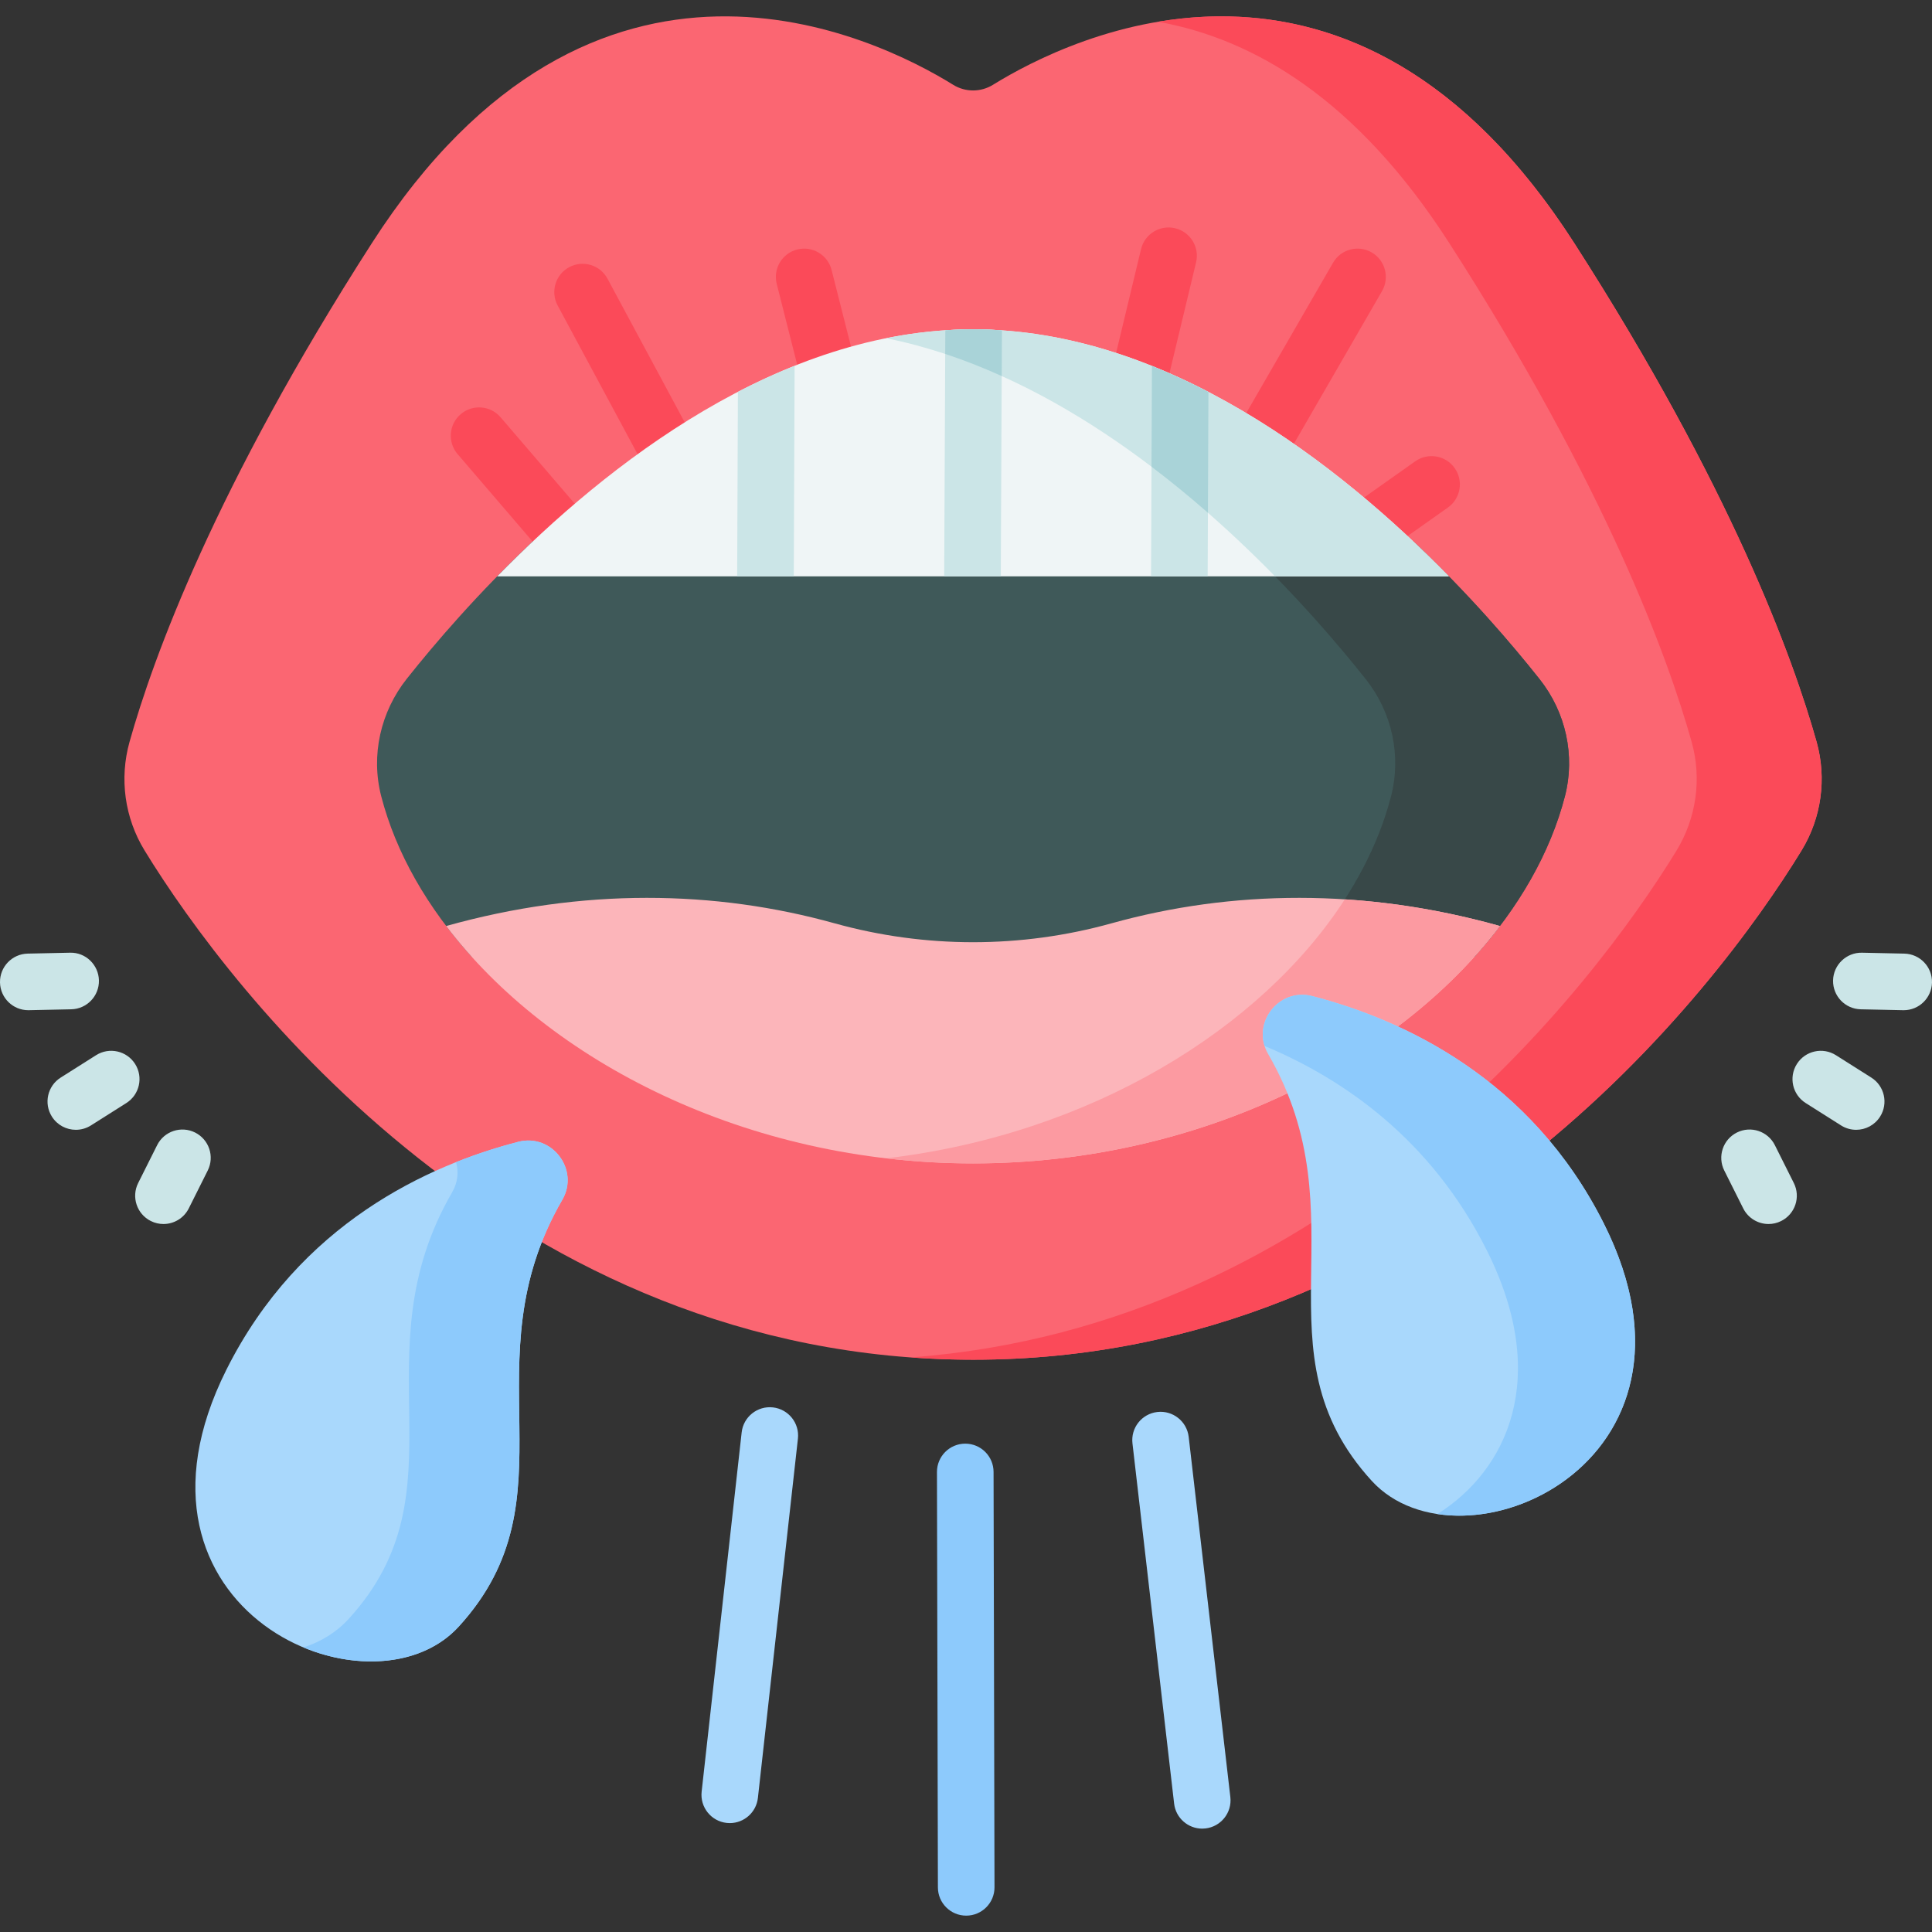 <svg id="Capa_1" enable-background="new 0 0 512 512" height="512" viewBox="0 0 512 512" width="512" xmlns="http://www.w3.org/2000/svg"><rect x="0" y="0" width="512" height="512" fill="#333333" stroke="none"/><g><g><path d="m417.172 64.398c-58.88-91.632-133.716-54.502-154.018-41.931-3.24 2.006-7.321 2.006-10.561 0-20.304-12.572-95.14-49.702-154.02 41.931-41.61 64.756-58.023 110.035-64.242 132.194-2.73 9.729-1.304 20.142 3.965 28.764 22.857 37.397 97.261 134.98 219.576 134.98s196.72-97.583 219.576-134.98c5.27-8.622 6.696-19.035 3.965-28.764-6.218-22.159-22.631-67.438-64.241-132.194z" fill="#fb6672"/><path d="m477.349 225.508c-22.963 37.516-97.334 134.83-219.48 134.83-5.617 0-11.13-.21-16.548-.609 112.318-8.221 181.008-98.426 202.922-134.221 5.313-8.662 6.804-19.141 4.053-28.927-6.216-22.165-22.638-67.441-64.239-132.184-24.654-38.367-52.101-54.159-77.174-58.632 31.878-5.365 74.098 2.31 110.291 58.632 41.601 64.743 58.012 110.018 64.239 132.184 2.74 9.786 1.249 20.264-4.064 28.927z" fill="#fb4a59"/><g><path d="m177.298 127.513c-2.673 0-5.259-1.432-6.612-3.95l-22.901-42.6c-1.962-3.648-.594-8.196 3.054-10.157 3.65-1.962 8.196-.593 10.157 3.055l22.901 42.6c1.962 3.648.594 8.196-3.054 10.157-1.13.607-2.347.895-3.545.895z" fill="#fb4a59"/></g><g><path d="m220.642 110.643c-3.352 0-6.404-2.263-7.265-5.661l-7.536-29.752c-1.017-4.015 1.414-8.095 5.429-9.112 4.017-1.016 8.096 1.413 9.112 5.429l7.536 29.753c1.017 4.015-1.414 8.095-5.429 9.112-.618.156-1.238.231-1.847.231z" fill="#fb4a59"/></g><g><path d="m150.781 150.709c-2.112 0-4.212-.887-5.695-2.615l-23.813-27.743c-2.697-3.143-2.337-7.878.807-10.576 3.145-2.698 7.879-2.337 10.576.806l23.813 27.743c2.697 3.143 2.337 7.878-.807 10.576-1.415 1.215-3.152 1.809-4.881 1.809z" fill="#fb4a59"/></g><g><path d="m300.885 111.929c-.58 0-1.168-.068-1.757-.209-4.028-.967-6.509-5.016-5.542-9.044l8.8-36.645c.968-4.027 5.016-6.51 9.044-5.541 4.028.967 6.509 5.016 5.542 9.044l-8.8 36.645c-.826 3.438-3.9 5.75-7.287 5.75z" fill="#fb4a59"/></g><g><path d="m330.509 131.536c-1.272 0-2.563-.324-3.743-1.006-3.588-2.071-4.816-6.659-2.745-10.246l29.244-50.645c2.071-3.587 6.659-4.817 10.245-2.745 3.588 2.071 4.816 6.658 2.745 10.246l-29.244 50.645c-1.39 2.405-3.91 3.751-6.502 3.751z" fill="#fb4a59"/></g><g><path d="m359.767 149.754c-2.353 0-4.668-1.103-6.13-3.169-2.392-3.382-1.59-8.062 1.792-10.454l19.617-13.876c3.383-2.392 8.062-1.589 10.454 1.792 2.392 3.382 1.59 8.063-1.792 10.454l-19.617 13.875c-1.316.931-2.827 1.378-4.324 1.378z" fill="#fb4a59"/></g><g><path d="m414.72 211.02c-3.88 14.96-12.21 29.5-24.04 42.58-33.72-8.23-66.42-7.18-96.12 1.08-24 6.67-49.36 6.67-73.38 0-29.7-8.26-62.41-9.31-96.12-1.08-11.83-13.08-20.16-27.62-24.03-42.58-2.81-10.85-.18-22.38 6.79-31.16 7.37-9.28 18.86-22.72 33.49-36.49h233.11c14.71 13.84 26.25 27.35 33.61 36.64 6.93 8.73 9.48 20.22 6.69 31.01z" fill="#3f5959"/><path d="m414.72 211.03c-3.88 14.96-12.2 29.49-24.02 42.57-13.99-3.41-27.81-5.23-41.31-5.59 9.3-11.58 15.92-24.13 19.25-36.98 2.79-10.8.25-22.29-6.68-31.02-7.36-9.29-18.9-22.8-33.61-36.64h46.07c14.71 13.84 26.25 27.35 33.61 36.64 6.92 8.73 9.48 20.22 6.69 31.02z" fill="#384848"/><path d="m383.974 152.739c-29.134-29.753-74.779-65.455-126.102-65.455s-96.968 35.702-126.102 65.455z" fill="#eff5f6"/><path d="m234.859 89.634c.039-.013.078-.013.13-.039.013 0 .039-.013.052-.013 7.455-1.481 15.078-2.299 22.832-2.299 51.326 0 96.962 35.702 126.106 65.456h-46.079c-24.676-25.209-61.235-54.689-103.041-63.105z" fill="#cbe5e7"/><path d="m397.498 245.403c-27.104 35.715-79.469 62.91-139.626 62.91s-112.521-27.195-139.626-62.91c36.118-10.13 71.235-9.533 102.937-.714 24.013 6.675 49.377 6.675 73.378 0 31.702-8.819 66.82-9.416 102.937.714z" fill="#fcb5ba"/><path d="m397.497 245.405c-27.1 35.71-79.463 62.905-139.628 62.905-7.812 0-15.487-.462-22.995-1.344 54.054-6.332 99.319-34.272 121.516-68.628 13.461.862 27.216 3.172 41.107 7.067z" fill="#fc9aa1"/></g><g><g><path d="m210.58 96.94-.22 55.8h-15l.19-48.9c4.89-2.54 9.9-4.86 15.03-6.9z" fill="#cbe5e7"/></g><g><path d="m265.52 87.55-.3 65.19h-15l.3-65.22c2.44-.16 4.89-.24 7.35-.24 2.56 0 5.12.09 7.65.27z" fill="#cbe5e7"/></g><g><path d="m320.25 103.87-.21 48.87h-15l.24-55.76c5.11 2.05 10.1 4.36 14.97 6.89z" fill="#cbe5e7"/></g><g><path d="m265.52 87.55-.05 12.11c-4.89-2.21-9.89-4.18-14.98-5.87l.03-6.26c2.44-.17 4.89-.25 7.35-.25 2.56 0 5.12.09 7.65.27z" fill="#a9d3d8"/></g><g><path d="m320.25 103.87-.14 32.02c-4.73-4.15-9.72-8.25-14.95-12.21l.12-26.7c5.1 2.05 10.1 4.36 14.97 6.89z" fill="#a9d3d8"/></g></g></g><g><path d="m149.015 317.951c4.627-7.989-2.759-17.67-11.696-15.353-23.798 6.168-57.929 21.637-77.334 60.417-31.936 63.824 38 93.82 61.561 68.069 31.462-34.385 2.306-69.691 27.469-113.133z" fill="#a9d8fc"/><path d="m149.017 317.954c-25.168 43.438 3.99 78.749-27.468 113.137-9.45 10.321-26.344 11.686-41.149 5.491 4.609-1.48 8.725-3.969 11.959-7.507 31.468-34.387 2.31-69.699 27.478-113.137 1.522-2.635 1.743-5.449 1.029-7.959 5.796-2.31 11.361-4.064 16.453-5.376 8.937-2.321 16.318 7.36 11.698 15.351z" fill="#8dcafc"/></g><g><path d="m336.071 279.329c-4.627-7.989 2.759-17.67 11.696-15.353 23.798 6.168 57.929 21.637 77.334 60.417 31.936 63.824-38 93.82-61.561 68.069-31.463-34.386-2.306-69.691-27.469-113.133z" fill="#a9d8fc"/><path d="m380.932 401.241c18.312-11.529 30.103-35.889 13.135-69.793-14.784-29.557-38.136-45.58-58.936-54.253-2.383-7.465 4.483-15.34 12.631-13.219 23.803 6.174 57.928 21.64 77.342 60.417 25.873 51.721-15.15 81.226-44.172 76.848z" fill="#8dcafc"/></g><g><g><g id="XMLID_424_"><path d="m20.101 299.41c-2.486 0-4.918-1.235-6.345-3.491-2.215-3.5-1.172-8.133 2.328-10.348l9.378-5.933c3.501-2.213 8.135-1.172 10.348 2.329 2.215 3.5 1.172 8.133-2.328 10.348l-9.378 5.933c-1.244.786-2.632 1.162-4.003 1.162z" fill="#cbe5e7"/></g><g id="XMLID_423_"><path d="m7.497 267.715c-4.067 0-7.408-3.253-7.495-7.339-.089-4.141 3.196-7.57 7.338-7.659l11.219-.24c4.114-.126 7.57 3.197 7.658 7.337.089 4.141-3.196 7.57-7.338 7.659l-11.219.24c-.054.002-.109.002-.163.002z" fill="#cbe5e7"/></g><g id="XMLID_59_"><path d="m43.317 324.377c-1.129 0-2.274-.255-3.353-.795-3.703-1.854-5.202-6.36-3.348-10.064l5.025-10.036c1.854-3.705 6.361-5.202 10.064-3.348s5.202 6.36 3.348 10.064l-5.025 10.036c-1.313 2.625-3.962 4.143-6.711 4.143z" fill="#cbe5e7"/></g></g><g><g id="XMLID_428_"><path d="m491.899 299.41c-1.371 0-2.759-.375-4.003-1.163l-9.378-5.933c-3.5-2.215-4.543-6.848-2.328-10.348 2.214-3.5 6.849-4.542 10.348-2.329l9.378 5.933c3.5 2.215 4.543 6.848 2.328 10.348-1.427 2.257-3.86 3.492-6.345 3.492z" fill="#cbe5e7"/></g><g id="XMLID_426_"><path d="m504.503 267.715c-.055 0-.108 0-.163-.002l-11.219-.24c-4.142-.088-7.427-3.518-7.338-7.659.088-4.141 3.551-7.426 7.658-7.337l11.219.24c4.142.088 7.427 3.518 7.338 7.659-.087 4.086-3.428 7.339-7.495 7.339z" fill="#cbe5e7"/></g><g id="XMLID_425_"><path d="m468.683 324.377c-2.75 0-5.397-1.518-6.712-4.144l-5.025-10.036c-1.854-3.704-.355-8.21 3.348-10.064 3.705-1.856 8.211-.356 10.064 3.348l5.025 10.036c1.854 3.704.355 8.209-3.348 10.064-1.078.541-2.223.796-3.352.796z" fill="#cbe5e7"/></g></g></g><g><g id="XMLID_486_"><path d="m256.054 507.666c-4.135 0-7.49-3.346-7.5-7.483l-.25-110.083c-.01-4.142 3.341-7.508 7.483-7.517h.017c4.135 0 7.49 3.346 7.5 7.483l.25 110.083c.01 4.142-3.341 7.508-7.483 7.517-.006 0-.012 0-.017 0z" fill="#8dcafc"/></g><g id="XMLID_447_"><path d="m318.594 484.606c-3.756 0-6.999-2.817-7.44-6.639l-11.04-95.462c-.476-4.115 2.474-7.836 6.589-8.312 4.091-.48 7.836 2.474 8.312 6.588l11.04 95.462c.476 4.115-2.474 7.836-6.589 8.312-.293.035-.584.051-.872.051z" fill="#a9d8fc"/></g><g id="XMLID_446_"><path d="m193.406 483.139c-.278 0-.558-.015-.84-.046-4.117-.459-7.082-4.168-6.624-8.285l10.606-95.209c.459-4.116 4.166-7.08 8.284-6.624 4.117.459 7.082 4.168 6.624 8.285l-10.606 95.209c-.427 3.835-3.674 6.67-7.444 6.67z" fill="#a9d8fc"/></g></g></g></svg>